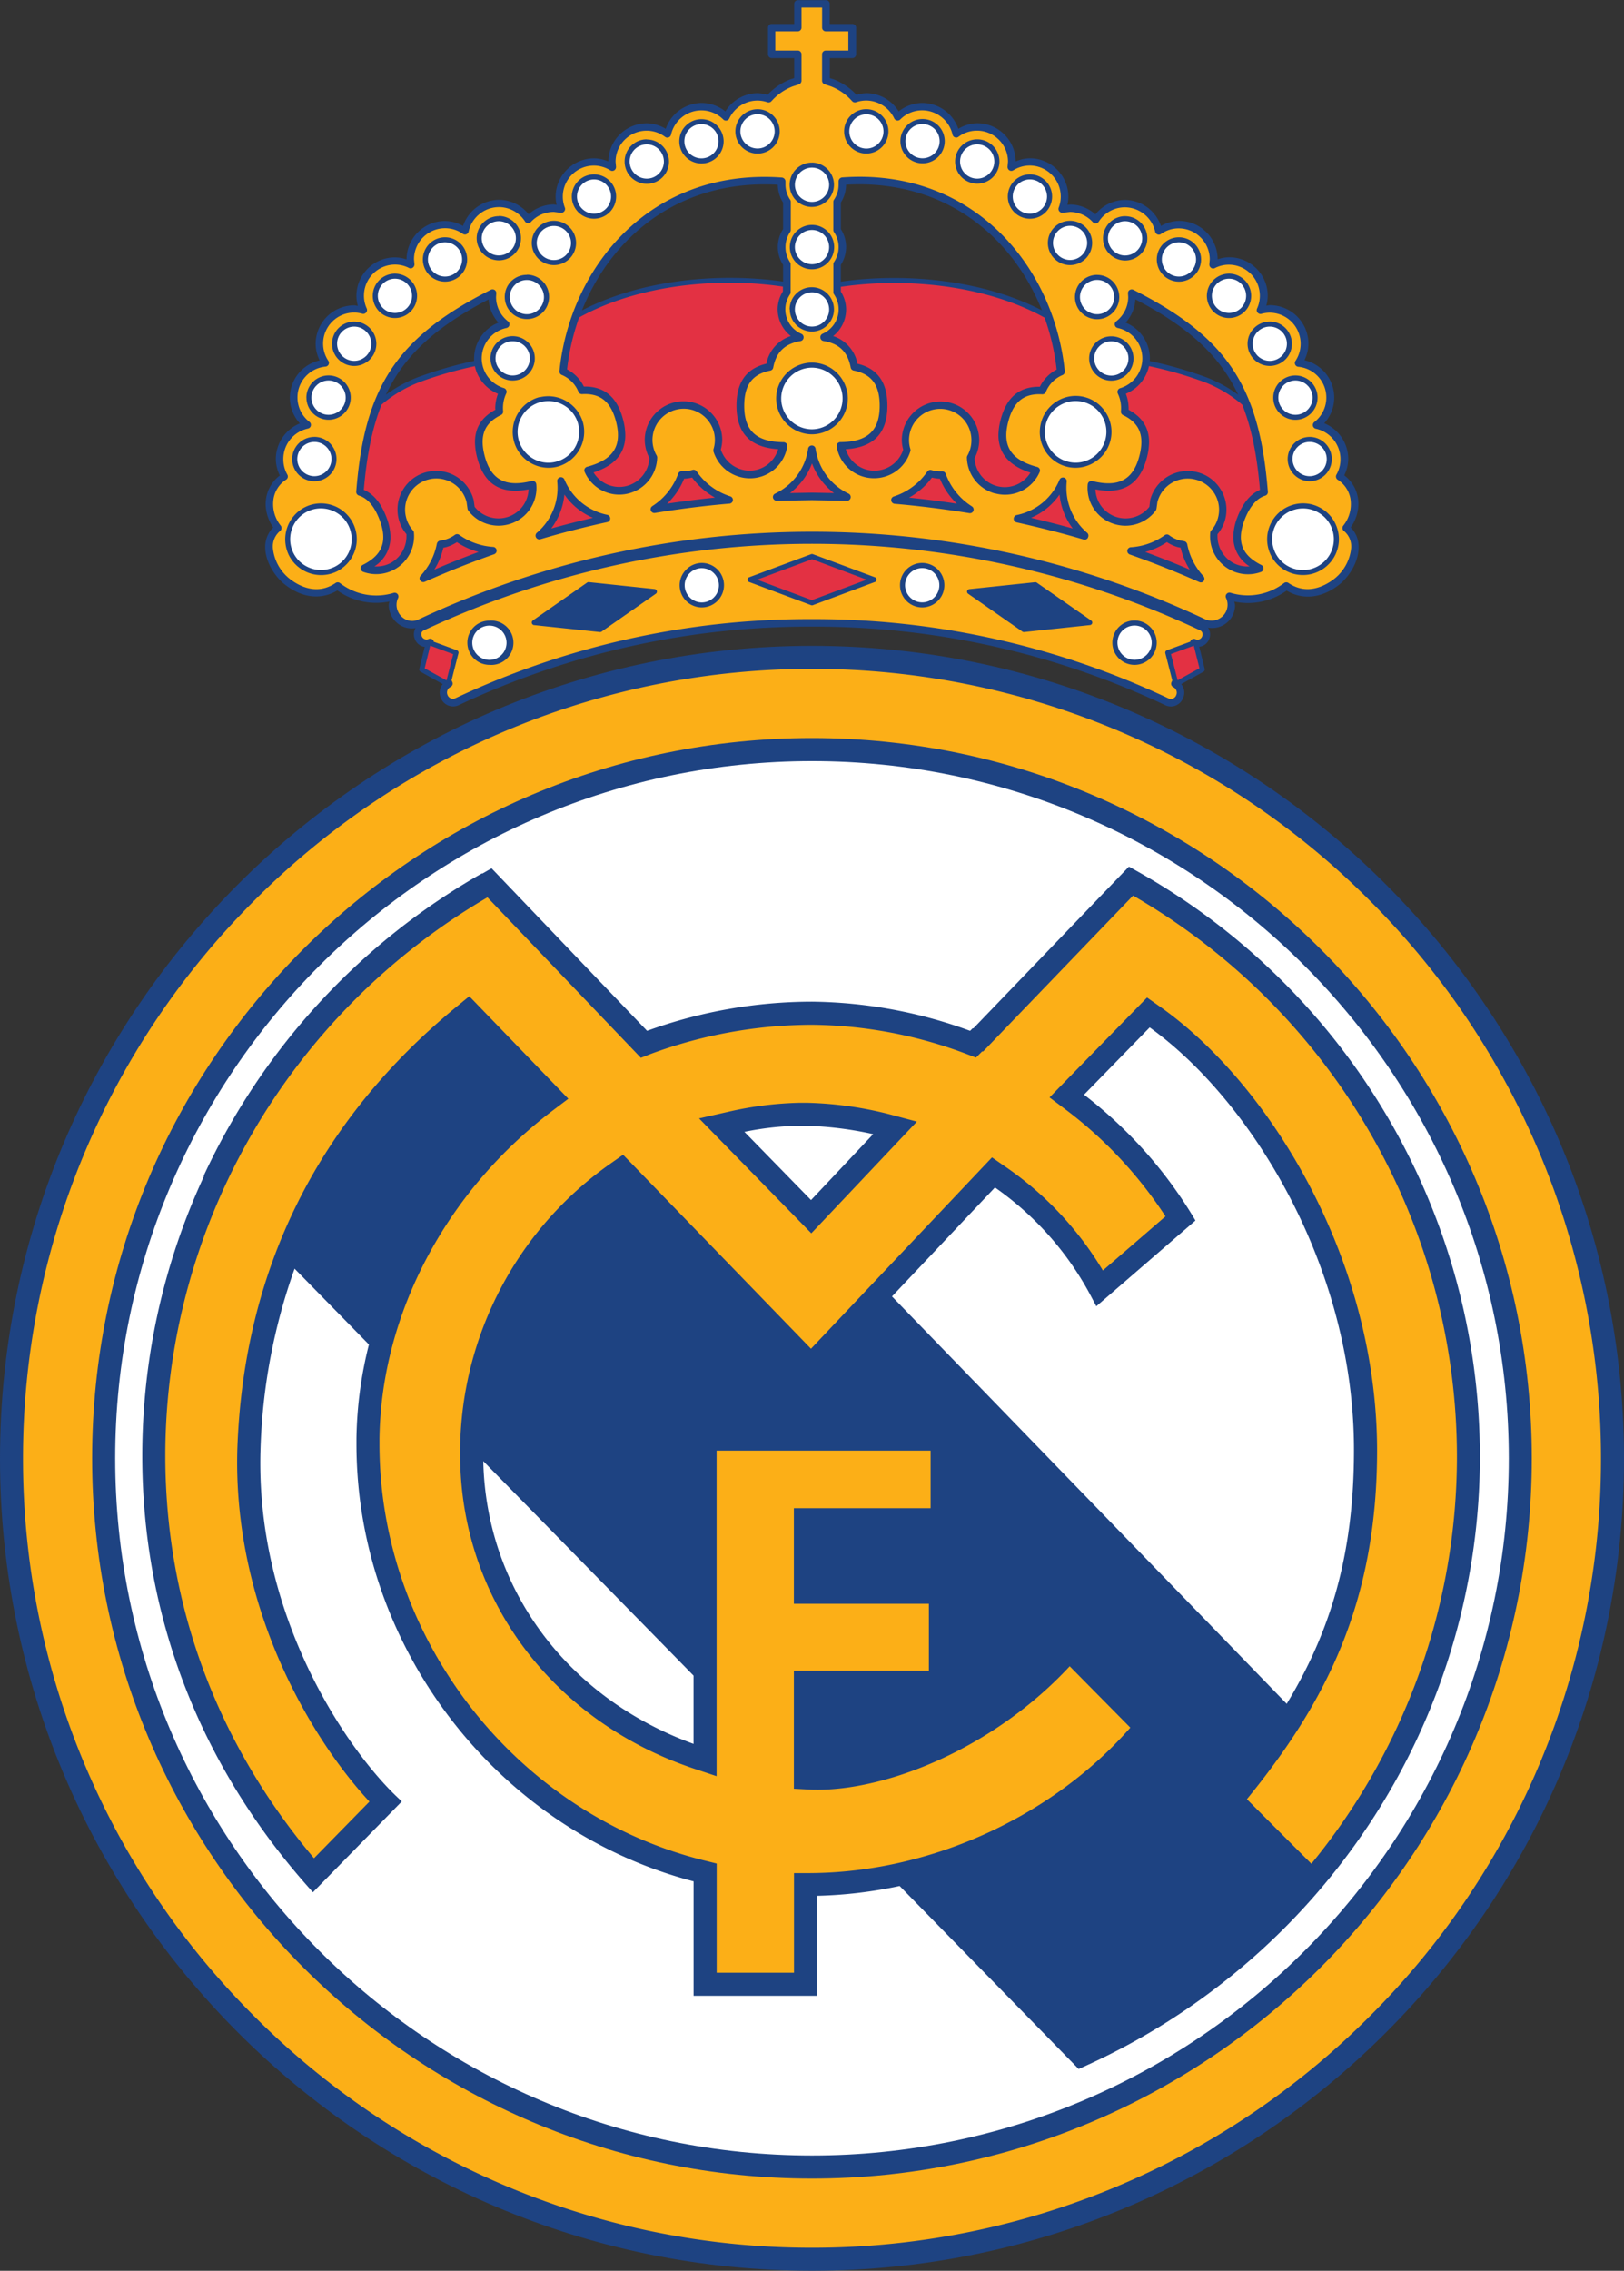 <svg id="Layer_1" data-name="Layer 1" xmlns="http://www.w3.org/2000/svg" viewBox="0 0 405.02 566"><rect x="0" y="0" width="405.02" height="566" fill="#333333" stroke="none"/><defs><style>.cls-1{fill:#1e4382}.cls-2{fill:#e33143}.cls-3{fill:#fff}.cls-4{fill:#fcaf17}</style></defs><title>Real Madrid</title><path class="cls-1" d="M259.73-26.86a10.53 10.53 0 0 0 1.92-5.78 9.71 9.71 0 0 0-.15-1.69 8.81 8.81 0 0 0-3.39-5.51 9.5 9.5 0 0 0 1-4.06 9.65 9.65 0 0 0-6-8.92 9.49 9.49 0 0 0 2.5-6.39 9.53 9.53 0 0 0-7.43-9.32 9.55 9.55 0 0 0 1-4.11 9.62 9.62 0 0 0-9.6-9.61c-.31 0-.61.09-.92.13a9.42 9.42 0 0 0 .37-2.47 9.62 9.62 0 0 0-9.6-9.61 9.5 9.5 0 0 0-2.89.51 9.62 9.62 0 0 0-9.61-9.58 9.42 9.42 0 0 0-4.53 1.27 9.59 9.59 0 0 0-8.95-6.49 9.53 9.53 0 0 0-7.4 3.6 9.55 9.55 0 0 0-6.31-2.45l-.67.08a9.46 9.46 0 0 0 .24-2 9.62 9.62 0 0 0-9.61-9.61 9.49 9.49 0 0 0-3.54.78 9.55 9.55 0 0 0-2.8-6.7 9.54 9.54 0 0 0-6.79-2.81 9.45 9.45 0 0 0-4.71 1.38 9.58 9.58 0 0 0-8.93-6.44 9.51 9.51 0 0 0-5.94 2.11 9.58 9.58 0 0 0-8-4.55 9.58 9.58 0 0 0-2.52.42 15.38 15.38 0 0 0-5.65-3.85l-1-.31v-5h5.61a.94.94 0 0 0 .94-.93v-6.65a.94.94 0 0 0-.94-.93h-5.63v-5a.94.94 0 0 0-.94-.93h-7a.93.93 0 0 0-.93.93v5h-5.6a.93.93 0 0 0-.93.93v6.65a.93.93 0 0 0 .93.93h5.6v5l-1 .31a15.4 15.4 0 0 0-5.65 3.85 9.53 9.53 0 0 0-2.52-.42 9.57 9.57 0 0 0-8 4.55 9.51 9.51 0 0 0-5.94-2.11 9.58 9.58 0 0 0-8.93 6.44 9.43 9.43 0 0 0-4.71-1.37 9.61 9.61 0 0 0-9.6 9.51 9.52 9.52 0 0 0-3.54-.78 9.62 9.62 0 0 0-9.61 9.61 9.4 9.4 0 0 0 .25 2l-.68-.12a9.57 9.57 0 0 0-6.31 2.45 9.5 9.5 0 0 0-7.39-3.6 9.57 9.57 0 0 0-8.96 6.52 9.49 9.49 0 0 0-4.49-1.24 9.62 9.62 0 0 0-9.6 9.58 9.46 9.46 0 0 0-2.89-.51 9.62 9.62 0 0 0-9.61 9.61 9.52 9.52 0 0 0 .36 2.47c-.31 0-.61-.12-.92-.12a9.62 9.62 0 0 0-9.61 9.61 9.46 9.46 0 0 0 1 4.11 9.53 9.53 0 0 0-7.43 9.32 9.5 9.5 0 0 0 2.5 6.39 9.66 9.66 0 0 0-6 8.92 9.58 9.58 0 0 0 1 4.06 8.82 8.82 0 0 0-3.39 5.52 9.67 9.67 0 0 0-.15 1.69A10.53 10.53 0 0 0-9-26.86 6.89 6.89 0 0 0-11-22v.15c.06 3.75 2.58 7.41 4.89 9.21C-1.76-9.21 3-8.75 7-11.15A16.6 16.6 0 0 0 20-8.4a5.75 5.75 0 0 0-.19.85 5.82 5.82 0 0 0 .56 2.49A5.84 5.84 0 0 0 23.71-2a5.49 5.49 0 0 0 2.79.23 2.77 2.77 0 0 0-.24.5 3.25 3.25 0 0 0 .15 2.46 3.06 3.06 0 0 0 1.74 1.59 2.35 2.35 0 0 0 .63.12l-1.35 5.51a.63.63 0 0 0 .31.7l5.53 3.08a3.38 3.38 0 0 0-.44 3.54 3.28 3.28 0 0 0 4.38 1.74 205 205 0 0 1 88.15-19.6 205 205 0 0 1 88.15 19.6 3.26 3.26 0 0 0 4.38-1.73 3.35 3.35 0 0 0-.43-3.54L223 9.11a.63.63 0 0 0 .3-.7l-1.35-5.53a3 3 0 0 0 2.38-1.68 3.39 3.39 0 0 0 .32-1.43 3 3 0 0 0-.18-1 2.83 2.83 0 0 0-.35-.65 5.72 5.72 0 0 0 6.21-3.15 5.82 5.82 0 0 0 .55-2.47 5.7 5.7 0 0 0-.2-.87 16.63 16.63 0 0 0 13.06-2.74c4 2.39 8.74 1.93 13.07-1.45 2.31-1.8 4.82-5.46 4.89-9.21v-.14a6.88 6.88 0 0 0-1.97-4.95zM41.1-69v.64a101.42 101.42 0 0 0-14.27 4.16 34.07 34.07 0 0 0-7.73 4.27c4.69-10 12.63-17 25.63-23.77a9.44 9.44 0 0 0 2.44 5.8A9.65 9.65 0 0 0 41.1-69zm77.06-32.23a8.46 8.46 0 0 0-1.32 4.46 8.48 8.48 0 0 0 1.32 4.47v4.16c-15.29-2.2-34.88-.74-50.16 7.19 7.3-18.27 24.22-32.74 48.84-31.32a8.46 8.46 0 0 0 1.32 4.44v6.61zm14.4 13.09v-4.16a8.47 8.47 0 0 0 1.32-4.47 8.45 8.45 0 0 0-1.32-4.46v-6.61a8.45 8.45 0 0 0 1.31-4.44c24.62-1.42 41.54 13 48.84 31.32-15.27-7.88-34.86-9.35-50.14-7.15zm91.35 23.94a101.46 101.46 0 0 0-14.32-4.13c0-.21.05-.42.05-.64a9.66 9.66 0 0 0-6.06-8.93 9.46 9.46 0 0 0 2.44-5.8c13 6.77 20.94 13.79 25.63 23.77a34.09 34.09 0 0 0-7.74-4.27z" transform="translate(77.14 158.32)"/><path class="cls-2" d="M234.5-17.14a7.47 7.47 0 0 1-4.07-.86 7.59 7.59 0 0 1-3.93-6.64v-.53a9.5 9.5 0 0 0 1.92-3.69 9.68 9.68 0 0 0 .31-2.43 9.57 9.57 0 0 0-1.34-4.88 9.6 9.6 0 0 0-5.92-4.45 9.67 9.67 0 0 0-11.76 6.94l-.2 1.68a7.57 7.57 0 0 1-7.83 2.66 7.51 7.51 0 0 1-5.62-7c6.89 1.34 11.11-1.24 12.83-7.93a15.58 15.58 0 0 0 .54-3.86c0-3.61-1.73-6.24-5.1-8.05v-.33a10.2 10.2 0 0 0-.69-3.67 9.67 9.67 0 0 0 5.77-6.89 99.78 99.78 0 0 1 14 4.05 32.64 32.64 0 0 1 9.27 5.58c2.35 5.9 3.71 12.82 4.41 21.23-2.36 1-4.27 3.27-5.65 6.85a14.14 14.14 0 0 0-1 5 8.6 8.6 0 0 0 4.06 7.22zm-54.66-23.37a7.49 7.49 0 0 1-8.26 3.38 7.59 7.59 0 0 1-5.66-7 9.56 9.56 0 0 0 1.15-4.46 9.66 9.66 0 0 0-9.65-9.65 9.67 9.67 0 0 0-9.65 9.65 9.31 9.31 0 0 0 .35 2.35A7.54 7.54 0 0 1 140.9-41a7.45 7.45 0 0 1-7.11-5.35c7-.44 10.38-4 10.38-10.85 0-5.85-2.46-9.27-7.46-10.46a9 9 0 0 0-6.07-6.89 8.48 8.48 0 0 0 3.24-6.63 8.43 8.43 0 0 0-1.32-4.46v-1.19c15.51-2.27 35.58-.73 50.82 7.69a57 57 0 0 1 3 12.94 9.58 9.58 0 0 0-4.18 4.28c-5.13-.08-8.34 2.63-9.8 8.29a15.58 15.58 0 0 0-.54 3.85c.06 4.52 2.7 7.56 7.98 9.27zm-59.75-34.05a9 9 0 0 0-6.09 6.89c-5 1.19-7.46 4.6-7.46 10.46 0 6.88 3.43 10.42 10.39 10.85a7.47 7.47 0 0 1-7.1 5.36 7.62 7.62 0 0 1-7.2-5.28 9.58 9.58 0 0 0 .35-2.35 9.59 9.59 0 0 0-2.83-6.83 9.59 9.59 0 0 0-6.83-2.83 9.67 9.67 0 0 0-9.66 9.65 9.64 9.64 0 0 0 1.15 4.46 7.59 7.59 0 0 1-5.67 7 7.48 7.48 0 0 1-8.25-3.38c5.28-1.71 7.92-4.75 7.92-9.27a15.56 15.56 0 0 0-.54-3.85c-1.46-5.66-4.67-8.38-9.8-8.29a9.55 9.55 0 0 0-4.18-4.28 57.11 57.11 0 0 1 3-12.94c15.25-8.42 35.32-10 50.83-7.69v1.19a8.44 8.44 0 0 0-1.32 4.46 8.49 8.49 0 0 0 3.29 6.67zM46.41-56.19c-3.37 1.81-5.09 4.44-5.09 8.05a15.59 15.59 0 0 0 .54 3.87c1.71 6.69 5.93 9.27 12.82 7.93a7.5 7.5 0 0 1-5.63 7A7.56 7.56 0 0 1 41.23-32L41-33.65a9.67 9.67 0 0 0-11.76-7 9.59 9.59 0 0 0-5.91 4.44A9.59 9.59 0 0 0 22-31.28a9.67 9.67 0 0 0 .31 2.42 9.46 9.46 0 0 0 1.92 3.69v.52A7.59 7.59 0 0 1 20.31-18a7.51 7.51 0 0 1-4.07.86 8.6 8.6 0 0 0 4-7.24 14.12 14.12 0 0 0-1-5c-1.35-3.56-3.24-5.82-5.64-6.84.7-8.41 2.06-15.32 4.41-21.23A32.64 32.64 0 0 1 27.29-63a99.74 99.74 0 0 1 14-4.05 9.67 9.67 0 0 0 5.77 6.89 10.24 10.24 0 0 0-.69 3.67c.03.08.04.19.04.3zm162.06 35.45a17.78 17.78 0 0 0 5.41-2.45 9.46 9.46 0 0 0 2.81 1.27l.61.11a18 18 0 0 0 2.27 5.47q-5.5-2.34-11.1-4.4zm-83.1-14.78l-5.49.1a16.45 16.45 0 0 0 5.49-7.39 16.46 16.46 0 0 0 5.49 7.39zm-94.2 19.19a17.87 17.87 0 0 0 2.26-5.47l.57-.11a9.55 9.55 0 0 0 2.81-1.27 18 18 0 0 0 5.42 2.44q-5.56 2.06-11.06 4.41zm29.15-10.26a16.52 16.52 0 0 0 3.3-8.47 16.49 16.49 0 0 0 7.11 5.81Q65.46-28 60.32-26.59z" transform="translate(77.14 158.32)"/><path class="cls-2" d="M89.24-32.78A17.75 17.75 0 0 0 93.47-39a9.78 9.78 0 0 0 2-.29 17.74 17.74 0 0 0 5.7 5q-5.97.61-11.93 1.51zm60.33-1.5a17.81 17.81 0 0 0 5.71-5 9.63 9.63 0 0 0 2 .29 17.78 17.78 0 0 0 4.23 6.22q-5.96-.91-11.94-1.51zM180-29.25a16.46 16.46 0 0 0 7.11-5.81 16.55 16.55 0 0 0 3.3 8.47Q185.28-28 180-29.25z" transform="translate(77.14 158.32)"/><path class="cls-3" d="M107.51-125.58a4.28 4.28 0 0 1 4.28-4.27 4.28 4.28 0 0 1 4.27 4.27 4.28 4.28 0 0 1-4.27 4.27 4.28 4.28 0 0 1-4.28-4.27zm13.59 13.31a4.28 4.28 0 0 1 4.27-4.27 4.28 4.28 0 0 1 4.27 4.27 4.27 4.27 0 0 1-4.27 4.27 4.27 4.27 0 0 1-4.27-4.27zm0 15.54a4.28 4.28 0 0 1 4.27-4.27 4.28 4.28 0 0 1 4.27 4.27 4.28 4.28 0 0 1-4.27 4.27 4.28 4.28 0 0 1-4.27-4.27zm0 15.54a4.27 4.27 0 0 1 4.27-4.27 4.27 4.27 0 0 1 4.27 4.27 4.27 4.27 0 0 1-4.27 4.27 4.27 4.27 0 0 1-4.27-4.27zm-27.56-41.95a4.24 4.24 0 0 1 1.25-3 4.24 4.24 0 0 1 3-1.25 4.27 4.27 0 0 1 4.27 4.27 4.27 4.27 0 0 1-4.27 4.27 4.27 4.27 0 0 1-4.25-4.29zm-13.65 5.07a4.28 4.28 0 0 1 4.27-4.27 4.28 4.28 0 0 1 4.27 4.27 4.27 4.27 0 0 1-4.27 4.27 4.28 4.28 0 0 1-4.27-4.27zm-13.13 8.74A4.28 4.28 0 0 1 71-113.6a4.24 4.24 0 0 1 3 1.25 4.24 4.24 0 0 1 1.25 3 4.27 4.27 0 0 1-4.25 4.29 4.28 4.28 0 0 1-4.24-4.27zM56.72-97.76A4.27 4.27 0 0 1 61-102a4.28 4.28 0 0 1 4.27 4.27A4.27 4.27 0 0 1 61-93.5a4.27 4.27 0 0 1-4.28-4.26zM43-98.92a4.27 4.27 0 0 1 4.27-4.26 4.24 4.24 0 0 1 3 1.25 4.23 4.23 0 0 1 1.25 3 4.28 4.28 0 0 1-4.27 4.28A4.28 4.28 0 0 1 43-98.92zm-13.42 5.26a4.28 4.28 0 0 1 4.27-4.27 4.27 4.27 0 0 1 4.26 4.27 4.27 4.27 0 0 1-4.26 4.27 4.28 4.28 0 0 1-4.27-4.27zm-12.49 9.08a4.28 4.28 0 0 1 4.27-4.27 4.27 4.27 0 0 1 4.26 4.27 4.27 4.27 0 0 1-4.26 4.27 4.28 4.28 0 0 1-4.27-4.27zM6.93-72.64a4.27 4.27 0 0 1 4.26-4.27 4.28 4.28 0 0 1 4.27 4.27 4.28 4.28 0 0 1-4.27 4.27 4.27 4.27 0 0 1-4.26-4.27zM.53-59.21a4.27 4.27 0 0 1 4.27-4.27 4.27 4.27 0 0 1 4.27 4.27 4.28 4.28 0 0 1-4.27 4.28 4.28 4.28 0 0 1-4.27-4.28zM-3-43.9a4.27 4.27 0 0 1 4.27-4.26 4.27 4.27 0 0 1 4.26 4.26 4.28 4.28 0 0 1-4.27 4.27A4.28 4.28 0 0 1-3-43.9zm53-40.38a4.25 4.25 0 0 1 1.25-3 4.24 4.24 0 0 1 3-1.25 4.28 4.28 0 0 1 4.27 4.27A4.27 4.27 0 0 1 54.27-80 4.28 4.28 0 0 1 50-84.28zM46.44-69a4.27 4.27 0 0 1 4.26-4.27A4.28 4.28 0 0 1 55-69a4.28 4.28 0 0 1-4.27 4.27A4.27 4.27 0 0 1 46.44-69zm71.25 10a7.69 7.69 0 0 1 7.68-7.68A7.69 7.69 0 0 1 133-59a7.69 7.69 0 0 1-7.68 7.68 7.69 7.69 0 0 1-7.63-7.68zM55.72-44.06a7.63 7.63 0 0 1-3.53-4.7 7.69 7.69 0 0 1 5.53-9.35 7.69 7.69 0 0 1 9.35 5.53 7.69 7.69 0 0 1-5.53 9.35 7.64 7.64 0 0 1-5.82-.83zM-3.82-20.21a7.7 7.7 0 0 1 3-10.43 7.64 7.64 0 0 1 5.85-.65 7.63 7.63 0 0 1 4.58 3.67 7.69 7.69 0 0 1-3 10.43 7.7 7.7 0 0 1-10.43-3.02zm138.5-105.37a4.25 4.25 0 0 1 1.25-3 4.23 4.23 0 0 1 3-1.25 4.28 4.28 0 0 1 4.27 4.27 4.28 4.28 0 0 1-4.27 4.27 4.27 4.27 0 0 1-4.25-4.29zm13.99 2.44a4.27 4.27 0 0 1 4.26-4.27 4.28 4.28 0 0 1 4.27 4.27 4.28 4.28 0 0 1-4.27 4.27 4.27 4.27 0 0 1-4.26-4.27zm13.63 5.07a4.27 4.27 0 0 1 4.27-4.27 4.28 4.28 0 0 1 4.27 4.27 4.28 4.28 0 0 1-4.27 4.27 4.27 4.27 0 0 1-4.27-4.27zm13.14 8.74a4.27 4.27 0 0 1 4.27-4.27 4.28 4.28 0 0 1 4.27 4.27 4.28 4.28 0 0 1-4.27 4.27 4.27 4.27 0 0 1-4.27-4.27zm10.03 11.57a4.28 4.28 0 0 1 4.27-4.27 4.24 4.24 0 0 1 3 1.25 4.25 4.25 0 0 1 1.25 3 4.27 4.27 0 0 1-4.27 4.26 4.27 4.27 0 0 1-4.25-4.24zm13.71-1.16a4.27 4.27 0 0 1 4.27-4.26 4.27 4.27 0 0 1 4.27 4.26 4.28 4.28 0 0 1-4.27 4.28 4.28 4.28 0 0 1-4.27-4.28zm13.44 5.26a4.27 4.27 0 0 1 4.26-4.27 4.28 4.28 0 0 1 4.27 4.27 4.28 4.28 0 0 1-4.27 4.27 4.27 4.27 0 0 1-4.26-4.27zm12.48 9.08a4.28 4.28 0 0 1 4.27-4.27 4.27 4.27 0 0 1 4.27 4.27 4.27 4.27 0 0 1-4.27 4.27 4.28 4.28 0 0 1-4.27-4.27zm10.17 11.94a4.28 4.28 0 0 1 4.27-4.27 4.28 4.28 0 0 1 4.27 4.27 4.28 4.28 0 0 1-4.27 4.27 4.28 4.28 0 0 1-4.27-4.27zm6.4 13.43a4.27 4.27 0 0 1 4.27-4.27 4.27 4.27 0 0 1 4.27 4.27 4.28 4.28 0 0 1-4.27 4.28 4.28 4.28 0 0 1-4.27-4.28zm3.54 15.31a4.27 4.27 0 0 1 4.27-4.26 4.27 4.27 0 0 1 4.26 4.26 4.27 4.27 0 0 1-4.26 4.27 4.28 4.28 0 0 1-4.27-4.27zM192.2-84.28a4.28 4.28 0 0 1 4.27-4.27 4.28 4.28 0 0 1 4.27 4.27 4.27 4.27 0 0 1-4.27 4.28 4.28 4.28 0 0 1-4.27-4.28zM195.75-69a4.28 4.28 0 0 1 4.25-4.24 4.28 4.28 0 0 1 4.29 4.24 4.28 4.28 0 0 1-4.29 4.3 4.28 4.28 0 0 1-4.25-4.3zm-6.55 25.76a7.63 7.63 0 0 1-4.7-3.53 7.62 7.62 0 0 1-.82-5.82 7.63 7.63 0 0 1 3.52-4.7 7.63 7.63 0 0 1 5.82-.83 7.63 7.63 0 0 1 4.7 3.53 7.62 7.62 0 0 1 .82 5.82 7.64 7.64 0 0 1-3.54 4.71 7.63 7.63 0 0 1-5.8.82zm54.92 26.06a7.64 7.64 0 0 1-3.68-4.6 7.62 7.62 0 0 1 .65-5.83 7.62 7.62 0 0 1 4.59-3.67 7.62 7.62 0 0 1 5.85.65 7.62 7.62 0 0 1 3.68 4.58 7.64 7.64 0 0 1-.65 5.85 7.7 7.7 0 0 1-10.44 3.02zm-150.5 4.73a4.24 4.24 0 0 1 1.25-3 4.24 4.24 0 0 1 3-1.25 4.28 4.28 0 0 1 4.28 4.27 4.28 4.28 0 0 1-4.28 4.27 4.28 4.28 0 0 1-4.25-4.29zM40.65 1.87a4.24 4.24 0 0 1 1.25-3 4.24 4.24 0 0 1 3-1.25 4.27 4.27 0 1 1-4.25 4.25z" transform="translate(77.14 158.32)"/><path class="cls-2" d="M125.37-18.93l13.63 5.1-13.67 5.1-13.66-5.1zM30.15 2.62l5.74 2.11-1.67 6.54-5.45-3z" transform="translate(77.14 158.32)"/><path class="cls-3" d="M148.58-12.45a4.27 4.27 0 0 1 4.27-4.27 4.28 4.28 0 0 1 4.28 4.27 4.28 4.28 0 0 1-4.28 4.27 4.27 4.27 0 0 1-4.27-4.27zm52.97 14.32a4.27 4.27 0 1 1 4.27 4.27 4.27 4.27 0 0 1-4.27-4.27z" transform="translate(77.14 158.32)"/><path class="cls-4" d="M222.21-1.18a228 228 0 0 0-193.68 0 .94.94 0 0 0-.53.54 1.37 1.37 0 0 0 .09 1 1.21 1.21 0 0 0 .68.63 1.19 1.19 0 0 0 .92 0 .94.94 0 0 1 1.31.45v.18l5.81 2.14a.63.63 0 0 1 .39.74l-1.73 6.75.19.42a.93.93 0 0 1-.45 1.24 1.54 1.54 0 0 0-.74 2 1.44 1.44 0 0 0 1.89.84A206.84 206.84 0 0 1 125.37-4a206.84 206.84 0 0 1 88.95 19.78 1.42 1.42 0 0 0 1.89-.83 1.53 1.53 0 0 0-.73-2 .93.93 0 0 1-.45-1.24l.2-.42-1.74-6.79a.63.63 0 0 1 .39-.74l5.81-2.13.08-.18A.93.93 0 0 1 221 1a1.21 1.21 0 0 0 1.63-.6 1.36 1.36 0 0 0 .08-1 1 1 0 0 0-.5-.58zM44.92 7.4A5.53 5.53 0 0 1 41-2a5.48 5.48 0 0 1 3.9-1.62 5.53 5.53 0 1 1 .02 11.02zm41.5-17.73L72.89-.89a.63.63 0 0 1-.43.11L56-2.52a.63.63 0 0 1-.5-.48.63.63 0 0 1 .25-.67l13.54-9.44a.63.63 0 0 1 .43-.11l16.41 1.73a.63.63 0 0 1 .54.47.63.63 0 0 1-.25.69zm11.47 3.41a5.53 5.53 0 0 1-5.53-5.53 5.49 5.49 0 0 1 1.64-3.9A5.49 5.49 0 0 1 97.89-18a5.54 5.54 0 0 1 5.53 5.53 5.54 5.54 0 0 1-5.53 5.55zm43.16-6.33l-15.46 5.77a.63.63 0 0 1-.44 0l-15.46-5.77a.63.63 0 0 1-.41-.59.63.63 0 0 1 .41-.59l15.46-5.76a.63.63 0 0 1 .44 0l15.47 5.76a.63.63 0 0 1 .41.59.63.63 0 0 1-.42.6zm11.79 6.33a5.53 5.53 0 0 1-5.52-5.53 5.53 5.53 0 0 1 5.52-5.55 5.54 5.54 0 0 1 5.54 5.53 5.54 5.54 0 0 1-5.54 5.55zm41.85 4.4L178.28-.78a.62.62 0 0 1-.43-.11l-13.54-9.44a.63.63 0 0 1-.25-.67.63.63 0 0 1 .54-.47L181-13.2a.63.63 0 0 1 .43.11L195-3.65a.63.63 0 0 1 .25.67.63.63 0 0 1-.56.46zm11.13 9.92a5.53 5.53 0 1 1 5.52-5.53 5.53 5.53 0 0 1-5.52 5.53z" transform="translate(77.14 158.32)"/><path class="cls-4" d="M258-26a.93.93 0 0 1-.14-1.29 8.55 8.55 0 0 0 1.79-6.71 7 7 0 0 0-3.18-4.75.94.94 0 0 1-.31-1.26 7.69 7.69 0 0 0 1-3.88 7.76 7.76 0 0 0-6.14-7.57.94.94 0 0 1-.72-.7.93.93 0 0 1 .34-.95 7.68 7.68 0 0 0 3-6.09 7.7 7.7 0 0 0-7-7.7.94.94 0 0 1-.76-.53.93.93 0 0 1 .06-.92 7.74 7.74 0 0 0 1.29-4.29 7.74 7.74 0 0 0-7.73-7.74 7.76 7.76 0 0 0-2 .28.94.94 0 0 1-1-.3.94.94 0 0 1-.14-1 7.63 7.63 0 0 0 .7-3.2 7.74 7.74 0 0 0-7.73-7.74 7.68 7.68 0 0 0-3.5.85.94.94 0 0 1-.95-.08 1 1 0 0 1-.41-.88l.1-1.21a7.75 7.75 0 0 0-7.74-7.74 7.63 7.63 0 0 0-4.42 1.4.93.93 0 0 1-.88.11.93.93 0 0 1-.57-.67 7.8 7.8 0 0 0-7.56-6.09 7.73 7.73 0 0 0-6.51 3.57.93.93 0 0 1-.71.43.94.94 0 0 1-.77-.3 7.72 7.72 0 0 0-5.71-2.54l-1.74.2a1 1 0 0 1-.9-.35.94.94 0 0 1-.18-.9 7.58 7.58 0 0 0 .53-2.78 7.75 7.75 0 0 0-7.74-7.74 7.76 7.76 0 0 0-4.09 1.18.93.93 0 0 1-1 0 1 1 0 0 1-.44-.91l.11-1.23a7.69 7.69 0 0 0-2.27-5.47 7.69 7.69 0 0 0-5.47-2.27 7.68 7.68 0 0 0-4.62 1.54.93.93 0 0 1-.88.13.93.93 0 0 1-.59-.67 7.78 7.78 0 0 0-7.55-6.06 7.69 7.69 0 0 0-5.48 2.27.93.93 0 0 1-.82.26.94.94 0 0 1-.69-.52 7.77 7.77 0 0 0-7-4.45 7.76 7.76 0 0 0-2.51.42.93.93 0 0 1-1-.27 13.54 13.54 0 0 0-5.32-3.7l-1.47-.47a1 1 0 0 1-.7-.9v-6.61a.93.93 0 0 1 .94-.93h5.61v-4.78h-5.61a.93.93 0 0 1-.93-.93v-5h-5.14v5a.93.93 0 0 1-.93.93h-5.6v4.78h5.6a.93.93 0 0 1 .93.93v6.61a1 1 0 0 1-.7.91l-1.46.47a13.55 13.55 0 0 0-5.33 3.7.94.94 0 0 1-1 .27 7.73 7.73 0 0 0-2.51-.42 7.77 7.77 0 0 0-7 4.45.93.93 0 0 1-.69.52.94.94 0 0 1-.82-.26 7.69 7.69 0 0 0-5.48-2.27 7.78 7.78 0 0 0-7.55 6.06.93.93 0 0 1-.59.67.94.94 0 0 1-.89-.13 7.65 7.65 0 0 0-4.61-1.54 7.75 7.75 0 0 0-7.74 7.74l.11 1.22a1 1 0 0 1-.43.92.93.93 0 0 1-1 0 7.8 7.8 0 0 0-4.1-1.18 7.75 7.75 0 0 0-7.74 7.74 7.63 7.63 0 0 0 .53 2.78.94.94 0 0 1-.18.9 1 1 0 0 1-.9.35L61-105.5a7.73 7.73 0 0 0-5.73 2.5.93.93 0 0 1-.77.3.93.93 0 0 1-.71-.43 7.7 7.7 0 0 0-6.5-3.57 7.76 7.76 0 0 0-7.55 6.09.93.93 0 0 1-.57.67.93.93 0 0 1-.88-.1 7.72 7.72 0 0 0-4.44-1.4 7.75 7.75 0 0 0-7.74 7.74l.11 1.2a1 1 0 0 1-.4.89.93.93 0 0 1-.94.09 7.71 7.71 0 0 0-3.51-.85 7.75 7.75 0 0 0-7.74 7.74 7.7 7.7 0 0 0 .69 3.2.94.94 0 0 1-.14 1 .92.92 0 0 1-1 .3 7.69 7.69 0 0 0-2-.28 7.74 7.74 0 0 0-7.74 7.74 7.7 7.7 0 0 0 1.3 4.28.94.94 0 0 1 .07.92.93.93 0 0 1-.76.53 7.7 7.7 0 0 0-7 7.7 7.69 7.69 0 0 0 3 6.09.93.93 0 0 1 .33.95.93.93 0 0 1-.72.7 7.77 7.77 0 0 0-6.14 7.6 7.75 7.75 0 0 0 1 3.88.93.93 0 0 1-.31 1.26A7 7 0 0 0-8.92-34a8.55 8.55 0 0 0 1.81 6.72.94.94 0 0 1-.14 1.28 5.05 5.05 0 0 0-1.85 4.16 11.19 11.19 0 0 0 4.17 7.77C-2.67-12.3 1.84-9.8 6.54-13a.94.94 0 0 1 1.09 0A14.78 14.78 0 0 0 21-10.53a.94.94 0 0 1 1 .28.93.93 0 0 1 .14 1 3.92 3.92 0 0 0 0 3.38 4 4 0 0 0 2.24 2.1 3.71 3.71 0 0 0 2.82-.13 231.28 231.28 0 0 1 196.37 0 4 4 0 0 0 5.06-2 3.93 3.93 0 0 0 0-3.38.93.93 0 0 1 .14-1 .93.93 0 0 1 1-.28A14.8 14.8 0 0 0 243.11-13a.94.94 0 0 1 1.1 0c4.69 3.18 9.2.68 11.47-1.09a11.18 11.18 0 0 0 4.17-7.77A5.05 5.05 0 0 0 258-26zm-3-17.9a5.53 5.53 0 0 1-5.52 5.53A5.54 5.54 0 0 1 244-43.9a5.53 5.53 0 0 1 5.53-5.52A5.53 5.53 0 0 1 255-43.9zm-9.07-20.83a5.53 5.53 0 0 1 5.53 5.52 5.54 5.54 0 0 1-5.53 5.53 5.53 5.53 0 0 1-5.52-5.53 5.53 5.53 0 0 1 5.52-5.52zm-6.4-13.44a5.53 5.53 0 0 1 5.53 5.53 5.53 5.53 0 0 1-5.53 5.53 5.53 5.53 0 0 1-5.53-5.53 5.53 5.53 0 0 1 5.54-5.52zm.47 49.95zm-10.62-61.89a5.53 5.53 0 0 1 5.52 5.53 5.53 5.53 0 0 1-5.52 5.53 5.53 5.53 0 0 1-5.53-5.53 5.53 5.53 0 0 1 5.53-5.53zm-12.5-9.07a5.54 5.54 0 0 1 5.53 5.53 5.53 5.53 0 0 1-5.53 5.53 5.53 5.53 0 0 1-5.52-5.53 5.53 5.53 0 0 1 5.52-5.53zm-13.43-5.25a5.53 5.53 0 0 1 5.55 5.51 5.53 5.53 0 0 1-5.52 5.53 5.54 5.54 0 0 1-5.53-5.53 5.53 5.53 0 0 1 5.5-5.52zm-7 14.63a5.53 5.53 0 0 1 5.55 5.52 5.53 5.53 0 0 1-5.52 5.53 5.53 5.53 0 0 1-5.53-5.53 5.53 5.53 0 0 1 5.52-5.53zm-9.91 31.44a8.88 8.88 0 0 1 6.78-1 8.88 8.88 0 0 1 5.47 4.11 8.87 8.87 0 0 1 1 6.77 8.89 8.89 0 0 1-4.13 5.48 8.88 8.88 0 0 1-6.77 1 8.88 8.88 0 0 1-5.47-4.11 8.88 8.88 0 0 1-1.24-4.52 9 9 0 0 1 .29-2.24 8.87 8.87 0 0 1 4.09-5.5zM200-63.44a5.53 5.53 0 0 1-5.51-5.56 5.53 5.53 0 0 1 5.51-5.49 5.53 5.53 0 0 1 5.55 5.49 5.53 5.53 0 0 1-5.55 5.56zm-10.28-39.85a5.49 5.49 0 0 1 3.9 1.62 5.49 5.49 0 0 1 1.62 3.91 5.53 5.53 0 0 1-5.52 5.52 5.53 5.53 0 0 1-5.53-5.52 5.53 5.53 0 0 1 5.55-5.53zm-10-11.57a5.53 5.53 0 0 1 5.53 5.53 5.53 5.53 0 0 1-5.53 5.53 5.53 5.53 0 0 1-5.52-5.53 5.53 5.53 0 0 1 5.5-5.53zm-13.14-8.74a5.53 5.53 0 0 1 5.53 5.53 5.53 5.53 0 0 1-5.53 5.52 5.53 5.53 0 0 1-5.52-5.52 5.53 5.53 0 0 1 5.51-5.53zm-13.64-5.06a5.53 5.53 0 0 1 5.53 5.53 5.53 5.53 0 0 1-5.53 5.52 5.53 5.53 0 0 1-5.52-5.52 5.53 5.53 0 0 1 5.51-5.53zm-17.94-.83a5.47 5.47 0 0 1 3.9-1.62 5.53 5.53 0 0 1 5.53 5.53 5.53 5.53 0 0 1-5.53 5.53 5.53 5.53 0 0 1-5.52-5.53 5.5 5.5 0 0 1 1.62-3.91zm-9.68 11.69a5.53 5.53 0 0 1 5.53 5.53 5.53 5.53 0 0 1-5.53 5.53 5.53 5.53 0 0 1-5.53-5.53 5.53 5.53 0 0 1 5.58-5.52zm-5.53 36.6a5.53 5.53 0 0 1 5.53-5.53 5.53 5.53 0 0 1 5.53 5.53 5.53 5.53 0 0 1-5.53 5.52 5.53 5.53 0 0 1-5.48-5.51zM134.3-59a9 9 0 0 1-8.94 8.94 9 9 0 0 1-8.93-8.94 9 9 0 0 1 8.93-8.94A9 9 0 0 1 134.3-59zm-8.93-32.2a5.53 5.53 0 0 1-5.53-5.53 5.53 5.53 0 0 1 5.53-5.53 5.53 5.53 0 0 1 5.53 5.53 5.53 5.53 0 0 1-5.53 5.53zm-13.58-39.9a5.53 5.53 0 0 1 5.53 5.53 5.53 5.53 0 0 1-5.53 5.53 5.54 5.54 0 0 1-5.53-5.53 5.54 5.54 0 0 1 5.53-5.53zM93.9-127a5.49 5.49 0 0 1 3.9-1.62 5.53 5.53 0 0 1 5.53 5.53 5.53 5.53 0 0 1-5.53 5.52 5.53 5.53 0 0 1-5.52-5.52A5.49 5.49 0 0 1 93.9-127zm-9.73 3.44a5.53 5.53 0 0 1 5.53 5.53 5.53 5.53 0 0 1-5.53 5.52 5.53 5.53 0 0 1-5.53-5.52 5.53 5.53 0 0 1 5.53-5.57zM71-114.86a5.48 5.48 0 0 1 3.9 1.62 5.5 5.5 0 0 1 1.62 3.91 5.53 5.53 0 0 1-5.52 5.52 5.53 5.53 0 0 1-5.53-5.53 5.53 5.53 0 0 1 5.53-5.52zm-10 11.57a5.53 5.53 0 0 1 5.53 5.53A5.53 5.53 0 0 1 61-92.24a5.53 5.53 0 0 1-5.52-5.52 5.53 5.53 0 0 1 5.52-5.53zm-3.59 44a9 9 0 0 1 10.87 6.39A9 9 0 0 1 61.86-42a8.88 8.88 0 0 1-6.78-1A8.88 8.88 0 0 1 51-48.46a9 9 0 0 1 6.4-10.88zM45.19-69a5.53 5.53 0 0 1 5.52-5.53A5.53 5.53 0 0 1 56.24-69a5.53 5.53 0 0 1-5.53 5.53A5.53 5.53 0 0 1 45.19-69zm9.08-20.85a5.53 5.53 0 0 1 5.53 5.53 5.53 5.53 0 0 1-5.53 5.53 5.53 5.53 0 0 1-5.53-5.53 5.49 5.49 0 0 1 1.62-3.91 5.49 5.49 0 0 1 3.91-1.58zm-7-14.63a5.48 5.48 0 0 1 3.9 1.62 5.48 5.48 0 0 1 1.62 3.9 5.53 5.53 0 0 1-5.52 5.53 5.54 5.54 0 0 1-5.53-5.53 5.53 5.53 0 0 1 5.55-5.48zm-13.42 5.3a5.53 5.53 0 0 1 5.52 5.53 5.53 5.53 0 0 1-5.52 5.53 5.53 5.53 0 0 1-5.53-5.53 5.53 5.53 0 0 1 5.53-5.53zm-12.49 9.07a5.53 5.53 0 0 1 5.52 5.53 5.53 5.53 0 0 1-5.52 5.53 5.54 5.54 0 0 1-5.53-5.53 5.53 5.53 0 0 1 5.53-5.53zM11.19-78.16a5.54 5.54 0 0 1 5.53 5.53 5.53 5.53 0 0 1-5.53 5.53 5.53 5.53 0 0 1-5.52-5.53 5.53 5.53 0 0 1 5.52-5.53zm-.45 49.94zm-11.47-31a5.53 5.53 0 0 1 5.53-5.52 5.53 5.53 0 0 1 5.53 5.52 5.54 5.54 0 0 1-5.53 5.53 5.54 5.54 0 0 1-5.52-5.52zm2 9.79a5.53 5.53 0 0 1 5.51 5.53 5.53 5.53 0 0 1-5.53 5.53 5.53 5.53 0 0 1-5.52-5.53 5.53 5.53 0 0 1 5.53-5.52zm6 33.34A9 9 0 0 1-4.92-19.6 9 9 0 0 1-1.4-31.74a8.89 8.89 0 0 1 6.81-.75 8.87 8.87 0 0 1 5.33 4.28 8.87 8.87 0 0 1 1.1 4.29 9 9 0 0 1-4.62 7.84zm38.88-4.1c-5.84 2.05-11.68 4.37-17.34 6.88a.93.93 0 0 1-1.14-.31.93.93 0 0 1 .08-1.18 16.23 16.23 0 0 0 4.06-8 1 1 0 0 1 .8-.76l1-.18A7.74 7.74 0 0 0 36.3-25a.93.93 0 0 1 1.11 0 16.26 16.26 0 0 0 8.44 3 .93.93 0 0 1 .86.81.93.93 0 0 1-.61 1.01zm3.41-7.4a9.44 9.44 0 0 1-9.92-3.48 1.34 1.34 0 0 1-.19-.53l-.23-1.61a7.79 7.79 0 0 0-9.48-5.6 7.74 7.74 0 0 0-4.77 3.58 7.71 7.71 0 0 0-.83 5.89 7.62 7.62 0 0 0 1.72 3.23.93.93 0 0 1 .23.53 9.46 9.46 0 0 1-4.85 9.2 9.46 9.46 0 0 1-7.82.59.94.94 0 0 1-.61-.83.94.94 0 0 1 .52-.89c4.92-2.46 6.22-5.92 4.21-11.21-1.29-3.38-3-5.43-5.17-6.08a.94.94 0 0 1-.66-1C13.73-62 21.88-74.26 45.2-86.06a1 1 0 0 1 1 0 .91.91 0 0 1 .43.82l-.06.93a7.68 7.68 0 0 0 3 6.09.93.93 0 0 1 .33.95.94.94 0 0 1-.72.7A7.77 7.77 0 0 0 43-69a7.78 7.78 0 0 0 5.53 7.41.93.93 0 0 1 .59.53.93.93 0 0 1 0 .79 8.59 8.59 0 0 0-.78 4.49.93.93 0 0 1-.53.9c-4.12 2-5.39 5.09-4.1 10.1 1.55 6 5.17 8 11.74 6.35a.94.94 0 0 1 .77.14.94.94 0 0 1 .39.68 9.4 9.4 0 0 1-7.09 10.03zm24.79-.6c-5.69 1.24-11.35 2.68-16.72 4.28a.94.94 0 0 1-1.09-.45.94.94 0 0 1 .21-1.16 14.74 14.74 0 0 0 5.08-12.82.94.94 0 0 1 .7-1 .93.93 0 0 1 1.1.55A14.75 14.75 0 0 0 74.3-30a.94.94 0 0 1 .75.91.94.94 0 0 1-.74.91zm30.47-4.6c-6.19.53-12.47 1.31-18.64 2.33a.94.94 0 0 1-1-.59.94.94 0 0 1 .37-1.12A16.1 16.1 0 0 0 92-40.25a.91.91 0 0 1 .9-.62h.43a7.88 7.88 0 0 0 2.27-.33.94.94 0 0 1 1 .37 16.08 16.08 0 0 0 8.4 6.23.94.94 0 0 1 .64 1 .94.94 0 0 1-.86.82zm-4-13.1a.93.93 0 0 1 0-.54 7.73 7.73 0 0 0 .33-2.22 7.74 7.74 0 0 0-2.28-5.51 7.73 7.73 0 0 0-5.5-2.28 7.8 7.8 0 0 0-7.79 7.78 7.8 7.8 0 0 0 1.05 3.89 1 1 0 0 1 .13.49 9.48 9.48 0 0 1-7.09 8.94 9.4 9.4 0 0 1-11-5.35.94.94 0 0 1 0-.78.93.93 0 0 1 .6-.5c6.55-1.74 8.79-5.2 7.24-11.23-1.29-5-3.9-7.13-8.47-6.88a.94.94 0 0 1-.9-.54 7.68 7.68 0 0 0-4.16-4.24.94.94 0 0 1-.59-1c2.61-25.75 22.54-50.63 55.51-48.21a1 1 0 0 1 .86 1v.77a6.64 6.64 0 0 0 1.16 3.75.94.94 0 0 1 .16.53v7a.94.94 0 0 1-.16.53 6.64 6.64 0 0 0-1.16 3.75 6.65 6.65 0 0 0 1.12 3.74.94.94 0 0 1 .16.53v7a.93.93 0 0 1-.16.53 6.62 6.62 0 0 0-1.16 3.75 6.65 6.65 0 0 0 4 6.08.94.94 0 0 1 .55 1 .94.94 0 0 1-.77.81c-3.92.65-6.07 2.75-6.8 6.61a.94.94 0 0 1-.74.75c-4.49.88-6.49 3.59-6.49 8.77 0 6.22 3 9 9.8 9.07a.93.93 0 0 1 .71.33.93.93 0 0 1 .21.75 9.41 9.41 0 0 1-9.32 7.92 9.51 9.51 0 0 1-9.1-6.77zM135-34.21a.94.94 0 0 1-.94.72l-8.73-.16-8.74.16a1 1 0 0 1-.94-.72.93.93 0 0 1 .5-1.06 14.71 14.71 0 0 0 8.25-11.21.94.94 0 0 1 .93-.8.94.94 0 0 1 .93.8 14.72 14.72 0 0 0 8.25 11.21.93.93 0 0 1 .49 1.06zM165.63-31a.93.93 0 0 1-1 .59c-6.17-1-12.44-1.8-18.65-2.33a.94.94 0 0 1-.85-.83.93.93 0 0 1 .64-1 16.15 16.15 0 0 0 8.36-6.22.94.94 0 0 1 1-.37 7.77 7.77 0 0 0 2.26.33h.43a.91.91 0 0 1 .9.62 16.1 16.1 0 0 0 6.52 8.1.94.94 0 0 1 .39 1.11zm5.49-4.29a9.48 9.48 0 0 1-7.12-8.97.94.94 0 0 1 .13-.49 7.73 7.73 0 0 0 1-3.88 7.79 7.79 0 0 0-7.78-7.78 7.79 7.79 0 0 0-7.78 7.78 7.46 7.46 0 0 0 .33 2.22.92.92 0 0 1 0 .55 9.41 9.41 0 0 1-9.06 6.74 9.4 9.4 0 0 1-9.31-7.92.93.93 0 0 1 .21-.75.94.94 0 0 1 .71-.33c6.78-.05 9.8-2.85 9.8-9.07 0-5.18-2-7.88-6.49-8.77a.94.94 0 0 1-.74-.75c-.72-3.86-2.88-6-6.79-6.61a.94.94 0 0 1-.77-.81.94.94 0 0 1 .55-1 6.65 6.65 0 0 0 4-6.08 6.58 6.58 0 0 0-1.15-3.74.93.93 0 0 1-.16-.53v-7a.93.93 0 0 1 .16-.53 6.62 6.62 0 0 0 1.14-3.72 6.61 6.61 0 0 0-1.15-3.75.93.93 0 0 1-.16-.53v-7a.93.93 0 0 1 .16-.53 6.61 6.61 0 0 0 1.15-3.75v-.75a1 1 0 0 1 .86-1.06c33-2.42 52.91 22.46 55.55 48.28a.93.93 0 0 1-.59 1 7.71 7.71 0 0 0-4.15 4.24.94.94 0 0 1-.9.54c-4.56-.26-7.18 1.86-8.47 6.88-1.55 6 .68 9.49 7.24 11.23a.94.94 0 0 1 .6.5.93.93 0 0 1 0 .78 9.41 9.41 0 0 1-11.02 5.33zm23.07 11a.94.94 0 0 1-1.09.45c-5.41-1.6-11-3-16.68-4.27a.93.93 0 0 1-.74-.92.93.93 0 0 1 .75-.91 14.73 14.73 0 0 0 10.66-8.78.93.93 0 0 1 1.1-.55.93.93 0 0 1 .7 1A14.77 14.77 0 0 0 194-25.51a.94.94 0 0 1 .19 1.16zm28.92 10.75a.94.94 0 0 1-1.14.31c-5.69-2.52-11.52-4.83-17.34-6.88a.93.93 0 0 1-.62-1 .94.94 0 0 1 .87-.81 16.08 16.08 0 0 0 8.45-3 .93.93 0 0 1 1.11 0 7.62 7.62 0 0 0 2.72 1.31l1 .18a1 1 0 0 1 .79.75 16.35 16.35 0 0 0 4.06 8 .93.93 0 0 1 .1 1.07zm15.29-21.23c-2.13.65-3.87 2.69-5.17 6.08-2 5.29-.71 8.75 4.22 11.21a.94.94 0 0 1 .52.89.94.94 0 0 1-.61.83 9.46 9.46 0 0 1-7.82-.59 9.45 9.45 0 0 1-4.85-9.2.93.93 0 0 1 .23-.53 7.69 7.69 0 0 0 1.72-3.23 7.7 7.7 0 0 0-.83-5.89 7.74 7.74 0 0 0-4.81-3.59 7.8 7.8 0 0 0-9.48 5.59l-.23 1.62a1.32 1.32 0 0 1-.19.52 9.45 9.45 0 0 1-9.92 3.48 9.41 9.41 0 0 1-7.05-10 .93.93 0 0 1 .39-.68.94.94 0 0 1 .77-.15c6.58 1.64 10.21-.32 11.75-6.35 1.29-5 0-8.13-4.1-10.1a.93.93 0 0 1-.53-.9 8.43 8.43 0 0 0-.78-4.48.94.94 0 0 1 0-.79.93.93 0 0 1 .59-.53 7.78 7.78 0 0 0 5.54-7.44 7.77 7.77 0 0 0-6.15-7.57.94.94 0 0 1-.72-.7.94.94 0 0 1 .34-.95 7.67 7.67 0 0 0 3-6.09l-.06-.92a.92.92 0 0 1 .43-.82 1 1 0 0 1 1 0C228.86-74.27 237-62 239.06-35.74a.93.93 0 0 1-.66.97zm17.26 15.17a9 9 0 0 1-12.15 3.52 8.89 8.89 0 0 1-4.28-5.35 9 9 0 0 1-.35-2.49 8.87 8.87 0 0 1 1.12-4.3 8.86 8.86 0 0 1 5.34-4.28 8.87 8.87 0 0 1 6.8.75 8.86 8.86 0 0 1 4.28 5.33 8.88 8.88 0 0 1-.76 6.82z" transform="translate(77.14 158.32)"/><path class="cls-2" d="M220.59 2.62L222 8.24l-5.44 3-1.67-6.54z" transform="translate(77.14 158.32)"/><path class="cls-1" d="M-77.14 205.27c0 111.61 90.85 202.4 202.51 202.4s202.51-90.8 202.51-202.4S237 2.66 125.37 2.66-77.14 93.55-77.14 205.27z" transform="translate(77.14 158.32)"/><path class="cls-4" d="M-71.4 205.27a196 196 0 0 0 57.7 139 196.19 196.19 0 0 0 139.07 57.67 196.2 196.2 0 0 0 139.07-57.67 196 196 0 0 0 57.7-139 196.3 196.3 0 0 0-57.7-139.15A196.1 196.1 0 0 0 125.37 8.4 196.09 196.09 0 0 0-13.7 66.13a196.3 196.3 0 0 0-57.7 139.14z" transform="translate(77.14 158.32)"/><path class="cls-1" d="M-54.16 205.16c0-99 80.53-179.52 179.52-179.52 99 0 179.52 80.53 179.52 179.52 0 99-80.53 179.52-179.52 179.53-99 0-179.52-80.53-179.52-179.53z" transform="translate(77.14 158.32)"/><path class="cls-3" d="M-48.41 205.17c0-95.82 78-173.78 173.78-173.78s173.78 78 173.78 173.78-78 173.78-173.78 173.78S-48.41 301-48.41 205.17z" transform="translate(77.14 158.32)"/><path class="cls-1" d="M291.94 204.53a167.44 167.44 0 0 0-86.42-146.22l-1.11-.62L165.62 98h-.2l-.62.62a117.71 117.71 0 0 0-39.41-7.27 120.88 120.88 0 0 0-41.15 7.27L45.46 58.11l-1.12.63-1.19.69-.07-.07a167.9 167.9 0 0 0-69.43 75.41l.08.09a165.66 165.66 0 0 0-15.39 69.67c0 39.85 14.31 77 41.38 107.48l1.18 1.33 22.17-22.64-1.22-1.16c-12-11.38-34.07-43.06-34.07-83.16q0-1.65.05-3.31a146.38 146.38 0 0 1 8.5-45.17l18.54 18.9a100.49 100.49 0 0 0-3.11 23.42v1.4c0 50.72 35.1 96.19 84.08 109v28.52h30.76v-24.92a110 110 0 0 0 20.63-2.45q22.18 22.65 44.64 45.61a167.87 167.87 0 0 0 75.84-66.33 166.19 166.19 0 0 0 24.23-86.52zM95.83 276.35c-31.51-11.42-51.74-38.62-52.44-70.48l52.44 53.46v17zm29.3-135.55l-16.61-17a72.27 72.27 0 0 1 15.27-1.52 87.31 87.31 0 0 1 16.84 2.09zm118.63 125.56l-98.44-101.54L171 137.66a76.93 76.93 0 0 1 24.28 27.73l1 1.88L221 145.9l-.71-1.19a110.14 110.14 0 0 0-27.08-30.17l16.38-16.77c25.5 18.32 50.94 59.91 50.94 105.26.02 26.56-6.13 45.79-16.77 63.33z" transform="translate(77.14 158.32)"/><path class="cls-4" d="M205.44 64.91L168.79 103l-.72.75h-.26l-.42.42-1.12 1.12-1.47-.56-1-.38a111.8 111.8 0 0 0-38.43-7.24 116.57 116.57 0 0 0-40.14 7.24l-2.54 1-1.12-1.17-37.14-38.83c-49.63 29-80.34 82.06-80.34 139.18 0 37 12.8 71.54 37.08 100.32L15 290.74c-13.05-14-32.92-45.2-33-84.37q0-1.73.05-3.49c1.53-44.66 20.11-82 54.91-110.47L39.9 90l24.7 25.55-3.69 2.78c-26.83 20.23-43 50.92-43.41 81.94v1.33c0 48.52 33.9 92.11 81 103.81l3.1.77v27.22h19.28v-24.84h4.06c29.95-.17 60.28-14 79.82-36.26L189.64 257c-18.85 20.3-45 30.73-62.76 30.78-.74 0-1.45 0-2.15-.05l-3.88-.2v-29.4h33.67v-16.7h-33.67V217.6h34.1v-14.35h-53.37v81.15l-5.38-1.79C60.57 270.76 37.6 240 37.62 204.19v-1.68a88 88 0 0 1 37.78-71l2.85-2 1.46 1.49 45.41 46.85 43.72-46.18 1.42-1.5 2.88 2a83.28 83.28 0 0 1 24.77 26.18l15.62-13.49a105.32 105.32 0 0 0-25.19-26.84l-3.73-2.8 24.32-24.9 2.84 2c27.31 19 54.46 62.72 54.53 110.82 0 38.29-13 63.13-32.47 87l16.08 16.09a160.24 160.24 0 0 0 36.3-101.6 161.64 161.64 0 0 0-80.77-139.72zm-78.5 82.34l-1.74 1.83-28-28.63 7.14-1.62a87.5 87.5 0 0 1 18-2.28h1.69a90.66 90.66 0 0 1 20.88 2.93l6.62 1.77z" transform="translate(77.14 158.32)"/></svg>